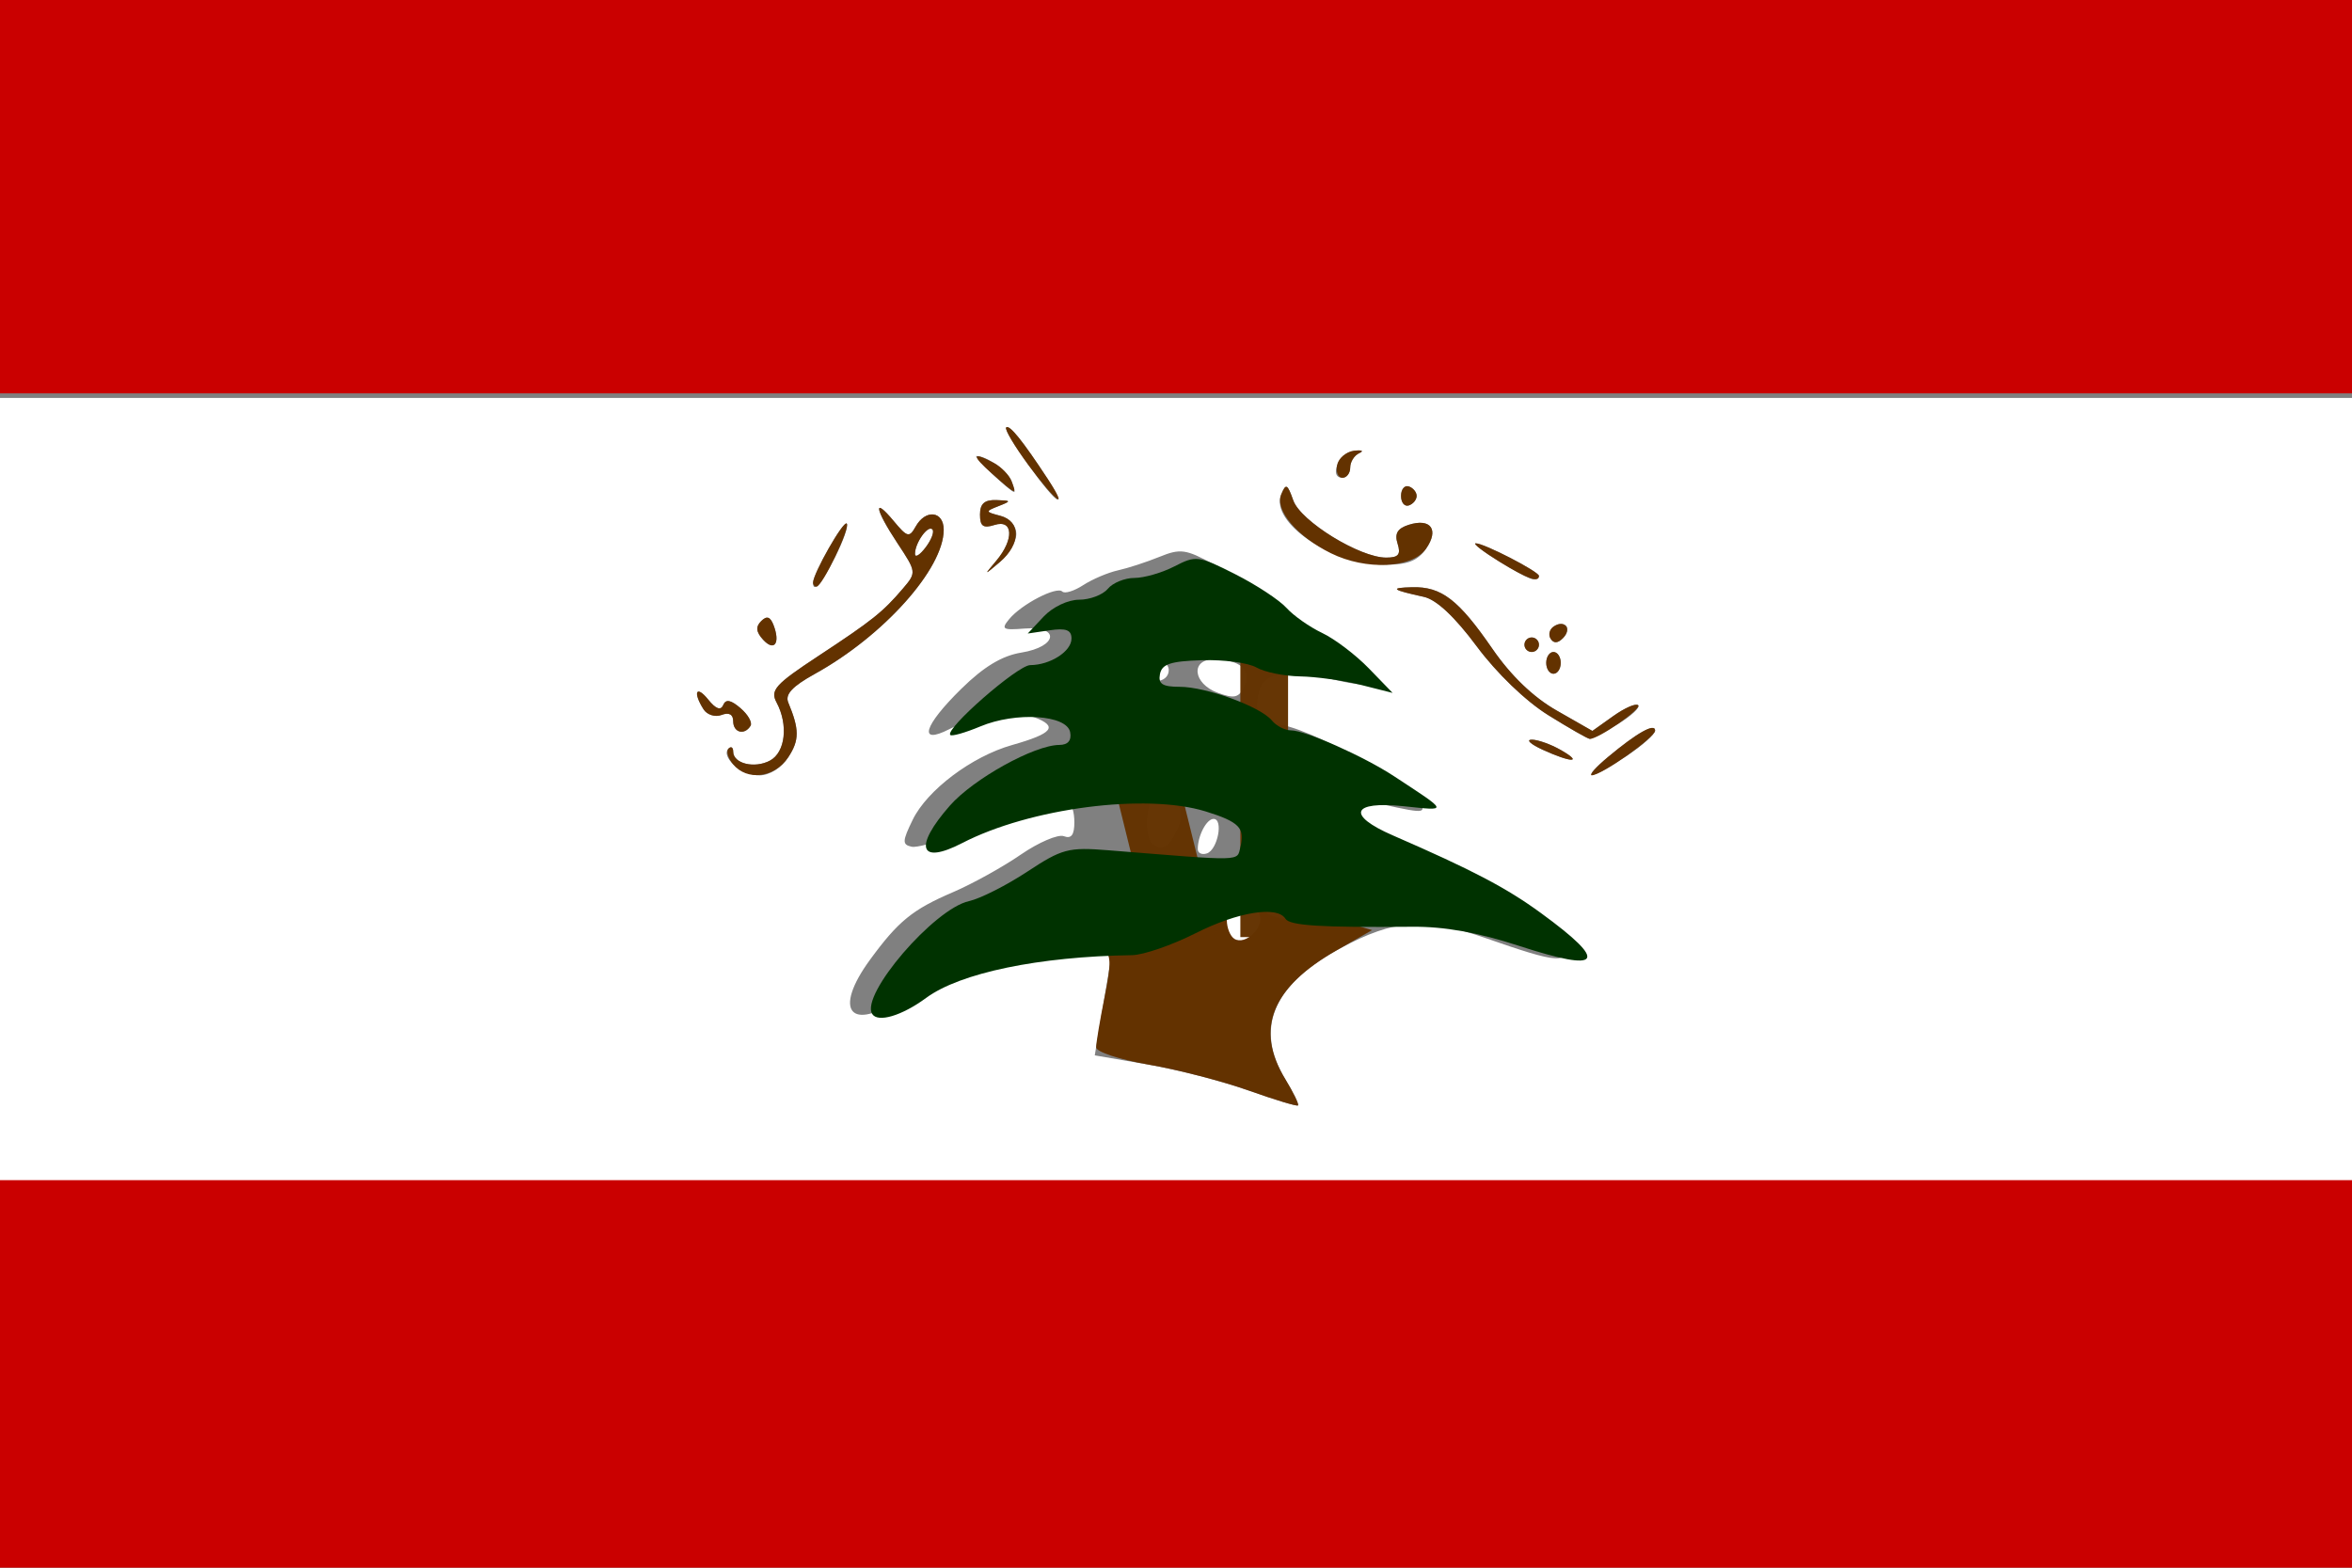 <?xml version="1.0" encoding="UTF-8" standalone="no"?>
<svg
   version="1.1"
   id="svg2"
   width="432"
   height="288"
   viewBox="0 0 432 288"
   sodipodi:docname="Former_Flag_of_the_Lebanese_Army.svg"
   inkscape:version="1.1.1 (3bf5ae0d25, 2021-09-20)"
   xmlns:inkscape="http://www.inkscape.org/namespaces/inkscape"
   xmlns:sodipodi="http://sodipodi.sourceforge.net/DTD/sodipodi-0.dtd"
   xmlns="http://www.w3.org/2000/svg"
   xmlns:svg="http://www.w3.org/2000/svg"
   xmlns:rdf="http://www.w3.org/1999/02/22-rdf-syntax-ns#"
   xmlns:cc="http://creativecommons.org/ns#"
   xmlns:dc="http://purl.org/dc/elements/1.1/">
  <rect x="0" y="0" width="432" height="288" fill="#808080" stroke="none"/>
  <defs
     id="defs6" />
  <sodipodi:namedview
     id="namedview4"
     pagecolor="#ffffff"
     bordercolor="#666666"
     borderopacity="1.0"
     inkscape:pageshadow="2"
     inkscape:pageopacity="0.0"
     inkscape:pagecheckerboard="0"
     showgrid="false"
     inkscape:snap-nodes="false"
     inkscape:snap-others="false"
     inkscape:snap-global="false"
     inkscape:zoom="1.9401172"
     inkscape:cx="80.922948"
     inkscape:cy="113.39521"
     inkscape:window-width="1920"
     inkscape:window-height="1007"
     inkscape:window-x="-9"
     inkscape:window-y="-9"
     inkscape:window-maximized="1"
     inkscape:current-layer="g1187"
     inkscape:document-rotation="0" />
  <g
     inkscape:groupmode="layer"
     inkscape:label="Image"
     id="g8">
    <g
       id="g1187"
       transform="translate(-1.7692307e-6,1.108)">
      <path
         style="fill:#ffffff;stroke-width:1.333"
         d="M 0,144 V 72 h 216 216 v 72 72 H 216 0 Z m 236.077,53.15 c -5.68,-9.317 -2.277,-17.391 10.146,-24.072 9.891,-5.319 15.528,-5.728 26.444,-1.919 13.825,4.825 15.333,4.918 15.333,0.943 0,-2.398 -16.84,-12.952 -28.97,-18.157 -6.854,-2.941 -12.316,-6.086 -12.333,-7.101 -0.02,-1.207 0.983,-1.592 2.97,-1.141 11.988,2.721 12.031,2.724 11.41,0.861 C 259.962,143.218 239.548,132 234.576,132 c -3.198,0 -4.344,-2.084 -3.343,-6.076 0.917,-3.653 5.064,-4.207 14.729,-1.966 2.913,0.675 5.591,0.933 5.952,0.572 0.962,-0.962 -6.518,-7.607 -11.914,-10.583 -2.567,-1.416 -6.167,-3.847 -8,-5.404 -1.833,-1.556 -5.906,-4.239 -9.05,-5.96 -5.145,-2.818 -6.144,-2.956 -10,-1.388 -2.356,0.958 -5.784,2.074 -7.617,2.479 -1.833,0.406 -4.702,1.626 -6.375,2.712 -1.673,1.086 -3.399,1.617 -3.836,1.181 -1.028,-1.028 -7.472,2.307 -9.742,5.042 -1.554,1.873 -1.234,2.076 2.764,1.755 6.63,-0.534 6.139,3.328 -0.561,4.417 -3.542,0.576 -6.876,2.586 -11,6.634 -6.938,6.809 -8.022,10.396 -2.251,7.447 5.774,-2.951 11.545,-3.762 15.652,-2.2 4.435,1.686 3.4,2.974 -4.104,5.103 -7.389,2.097 -15.579,8.26 -18.243,13.729 -1.918,3.936 -1.943,4.562 -0.201,4.947 1.822,0.402 12.705,-3.5 20.34,-7.293 1.711,-0.85 4.111,-1.352 5.333,-1.115 1.223,0.237 2.673,0.476 3.223,0.532 0.55,0.056 1,1.583 1,3.394 0,2.322 -0.567,3.074 -1.927,2.552 -1.06,-0.407 -4.631,1.121 -7.936,3.395 -3.305,2.274 -8.888,5.368 -12.407,6.876 -7.457,3.196 -10.065,5.318 -15.259,12.418 -6.852,9.365 -3.638,13.374 5.676,7.079 5.432,-3.671 18.717,-7.211 30.342,-8.084 l 8.49,-0.637 -0.827,4.888 c -0.455,2.688 -1.182,7.011 -1.615,9.607 l -0.788,4.719 9.792,1.686 c 5.386,0.927 13.692,3.074 18.459,4.77 4.767,1.696 8.849,2.932 9.072,2.746 0.223,-0.186 -0.825,-2.356 -2.328,-4.822 z m -9.855,-26.039 c -1.954,-1.954 -0.829,-5.778 1.699,-5.778 3.403,0 4.713,2.295 2.697,4.725 -1.76,2.121 -3.025,2.424 -4.396,1.053 z M 220,154.887 c 0,-2.475 1.609,-5.553 2.902,-5.553 1.854,0 0.746,5.688 -1.235,6.34 C 220.75,155.975 220,155.621 220,154.887 Z m -8.444,-1.109 c -1.587,-1.587 -0.954,-8.445 0.778,-8.424 4.039,0.05 5.572,2.331 3.953,5.884 -1.559,3.421 -3.049,4.222 -4.731,2.54 z m 12.111,-27.617 c -4.569,-1.672 -5.057,-6.17 -0.667,-6.14 4.78,0.033 7.033,2.036 5.582,4.963 -1.045,2.108 -1.847,2.3 -4.915,1.177 z m -13.444,-3.049 C 208.532,121.421 209.344,120 212,120 c 1.481,0 2.667,0.889 2.667,2 0,2.03 -2.821,2.735 -4.444,1.111 z m -65.431,14.887 c 2.054,-3.134 2.051,-5.094 -0.013,-10.063 -0.614,-1.478 0.764,-2.962 4.849,-5.219 12.674,-7.003 23.707,-19.336 23.707,-26.499 0,-3.457 -3.333,-3.839 -5.15,-0.591 -1.165,2.082 -1.534,1.99 -4.022,-1 -3.893,-4.678 -3.473,-2.21 0.695,4.089 3.479,5.257 3.491,5.361 1,8.283 -3.708,4.35 -5.587,5.849 -15.561,12.417 -7.902,5.203 -8.866,6.274 -7.667,8.515 2.196,4.104 1.628,9.174 -1.198,10.687 -2.837,1.519 -6.763,0.563 -6.763,-1.647 0,-0.777 -0.386,-1.027 -0.857,-0.556 -1.51,1.51 2.409,4.921 5.656,4.921 1.878,0 4.018,-1.34 5.325,-3.336 z m 23.272,-37.331 c -0.033,-1.981 2.347,-5.368 3.184,-4.531 0.399,0.399 -0.149,1.882 -1.218,3.295 -1.069,1.413 -1.954,1.969 -1.966,1.236 z m 130.632,37.156 C 301.613,135.892 304,133.771 304,133.109 c 0,-1.468 -3.323,0.398 -8.667,4.866 -5.235,4.378 -3.355,4.292 3.362,-0.153 z m -12.029,-1.156 c -1.833,-1.048 -4.233,-1.9 -5.333,-1.893 -1.1,0.007 -0.2,0.837 2,1.844 5.297,2.425 7.549,2.458 3.333,0.048 z m 10.484,-4.744 c 2.466,-1.503 4.151,-3.067 3.743,-3.474 -0.407,-0.407 -2.466,0.489 -4.575,1.99 l -3.835,2.731 -6.575,-3.756 c -4.293,-2.452 -8.384,-6.383 -11.788,-11.326 -6.232,-9.049 -9.371,-11.458 -14.75,-11.317 -4.206,0.11 -3.768,0.469 2.159,1.769 2.304,0.505 5.672,3.658 9.704,9.083 3.68,4.952 8.988,10.061 13.138,12.646 3.83,2.385 7.263,4.348 7.63,4.362 0.367,0.014 2.684,-1.205 5.15,-2.708 z m -159.297,0.315 c 0.372,-0.603 -0.455,-2.065 -1.838,-3.249 -1.804,-1.545 -2.704,-1.706 -3.181,-0.571 -0.445,1.058 -1.357,0.725 -2.75,-1.006 -2.204,-2.738 -2.865,-1.376 -0.865,1.782 0.648,1.024 2.139,1.492 3.313,1.042 1.36,-0.522 2.135,-0.109 2.135,1.139 0,2.103 2.073,2.664 3.186,0.863 z m 148.814,-11.571 c 0,-1.1 -0.6,-2 -1.333,-2 -0.733,0 -1.333,0.9 -1.333,2 0,1.1 0.6,2 1.333,2 0.733,0 1.333,-0.9 1.333,-2 z m -144.585,-6.934 c -0.601,-1.565 -1.243,-1.772 -2.282,-0.733 -1.039,1.039 -0.932,2.003 0.377,3.425 2.048,2.225 3.178,0.628 1.905,-2.692 z m 140.585,3.6 C 282.667,116.6 282.067,116 281.333,116 280.6,116 280,116.6 280,117.333 c 0,0.733 0.6,1.333 1.333,1.333 0.733,0 1.333,-0.6 1.333,-1.333 z m 5,-3.445 c -1.271,-1.271 -3.818,0.787 -2.871,2.32 0.563,0.911 1.309,0.888 2.266,-0.07 0.785,-0.785 1.057,-1.797 0.605,-2.25 z M 153.399,101.204 c 1.533,-3.004 2.487,-5.763 2.12,-6.129 -0.608,-0.608 -6.186,9.195 -6.186,10.872 0,1.989 1.559,0.171 4.066,-4.743 z m 129.267,3.49 c 0,-0.797 -10.176,-6.042 -11.614,-5.985 -1.296,0.051 9.22,6.609 10.614,6.618 0.55,0.004 1,-0.281 1,-0.633 z m -96,-7.692 c 0,-1.541 -1.183,-2.894 -2.929,-3.351 -2.795,-0.731 -2.81,-0.812 -0.333,-1.781 2.399,-0.939 2.368,-1.023 -0.405,-1.109 -2.174,-0.068 -3,0.665 -3,2.663 0,2.15 0.587,2.57 2.667,1.91 3.438,-1.091 3.628,2.648 0.333,6.562 -2.331,2.769 -2.33,2.769 0.667,0.232 1.65,-1.397 3,-3.703 3,-5.125 z m 75.245,2.719 c 2.461,-3.513 0.891,-5.701 -3.167,-4.413 -2.07,0.657 -2.633,1.611 -2.044,3.466 0.631,1.99 0.165,2.559 -2.097,2.559 -4.858,0 -15.717,-6.693 -17.066,-10.518 -1.074,-3.046 -1.351,-3.181 -2.218,-1.08 -2.102,5.096 9.279,12.849 18.938,12.902 4.277,0.023 6.076,-0.662 7.654,-2.915 z M 260.2,90 c 0,-0.697 -0.645,-1.482 -1.433,-1.744 -0.788,-0.263 -1.433,0.522 -1.433,1.744 0,1.222 0.645,2.007 1.433,1.744 C 259.555,91.482 260.2,90.697 260.2,90 Z m -67.736,-3.086 c -4.659,-7.096 -7.071,-10.085 -7.66,-9.495 -0.641,0.641 8.356,13.248 9.455,13.248 0.368,0 -0.439,-1.689 -1.794,-3.753 z m -6.663,0.383 c -0.725,-1.89 -4.545,-4.63 -6.455,-4.63 -0.704,0 6.115,6.505 6.945,6.625 0.16,0.023 -0.06,-0.875 -0.49,-1.995 z M 248,84.778 c 0,-1.039 0.75,-2.228 1.667,-2.643 0.917,-0.415 0.474,-0.608 -0.985,-0.429 -2.72,0.334 -4.691,4.961 -2.113,4.961 0.787,0 1.431,-0.85 1.431,-1.889 z"
         id="path1195" />
      <path
         style="fill:#ca0000;stroke-width:1.336"
         d="m 0,251.837 v -36.135 h 216 216 v 36.135 36.135 H 216 0 Z M 0,35.027 V -1.108 H 216 432 V 35.027 71.162 H 216 0 Z"
         id="path1193" />
      <path
         style="fill:#633200;stroke-width:1.333"
         d="m 229.333,199.227 c -4.767,-1.696 -13.017,-3.833 -18.333,-4.749 -5.363,-0.924 -9.667,-2.34 -9.667,-3.182 0,-0.835 0.694,-4.974 1.543,-9.199 1.279,-6.37 1.222,-7.894 -0.333,-8.93 -1.294,-0.862 -0.791,-0.997 1.625,-0.438 2.451,0.567 5.938,-0.42 11.629,-3.293 9.594,-4.843 9.537,-4.834 9.537,-1.515 0,1.423 0.626,2.975 1.392,3.448 2.017,1.247 5.53,-2.115 4.638,-4.438 -0.624,-1.627 -0.401,-1.679 1.265,-0.296 1.14,0.946 3.627,1.356 5.697,0.94 2.021,-0.406 5.929,-0.081 8.684,0.724 l 5.01,1.463 -6.539,3.735 c -11.964,6.833 -15.001,14.472 -9.403,23.654 1.503,2.466 2.551,4.636 2.328,4.822 -0.223,0.186 -4.305,-1.049 -9.072,-2.746 z m -94.693,-59.926 c -0.928,-1.118 -1.301,-2.418 -0.83,-2.889 0.471,-0.471 0.857,-0.221 0.857,0.556 0,2.209 3.926,3.165 6.763,1.647 2.826,-1.512 3.395,-6.583 1.198,-10.687 -1.199,-2.241 -0.235,-3.312 7.667,-8.515 9.975,-6.568 11.853,-8.067 15.561,-12.417 2.491,-2.922 2.479,-3.026 -1,-8.283 -4.168,-6.299 -4.588,-8.767 -0.695,-4.089 2.488,2.99 2.857,3.082 4.022,1 1.818,-3.248 5.15,-2.865 5.15,0.591 0,7.163 -11.034,19.497 -23.706,26.499 -4.085,2.257 -5.463,3.74 -4.849,5.219 2.064,4.969 2.066,6.929 0.013,10.063 -2.48,3.785 -7.551,4.436 -10.151,1.303 z m 36.607,-43.165 c -0.837,-0.837 -3.217,2.549 -3.184,4.531 0.012,0.733 0.897,0.177 1.966,-1.236 1.069,-1.413 1.617,-2.896 1.218,-3.295 z M 295.333,137.975 C 300.677,133.507 304,131.641 304,133.109 c 0,1.264 -9.865,8.229 -11.638,8.217 -0.566,-0.004 0.771,-1.512 2.971,-3.351 z m -12,-1.357 c -2.2,-1.007 -3.1,-1.837 -2,-1.844 1.1,-0.007 3.5,0.845 5.333,1.893 4.215,2.41 1.964,2.377 -3.333,-0.048 z m 1.037,-6.349 c -4.15,-2.584 -9.458,-7.694 -13.138,-12.646 -4.032,-5.425 -7.4,-8.578 -9.704,-9.083 -5.927,-1.3 -6.365,-1.659 -2.159,-1.769 5.38,-0.14 8.518,2.268 14.75,11.317 3.404,4.943 7.495,8.874 11.788,11.326 l 6.575,3.756 3.835,-2.731 c 2.109,-1.502 4.168,-2.398 4.575,-1.99 0.674,0.674 -7.334,6.241 -8.894,6.182 -0.367,-0.014 -3.8,-1.977 -7.63,-4.362 z m -149.704,1.105 c 0,-1.248 -0.775,-1.661 -2.135,-1.139 -1.174,0.451 -2.665,-0.018 -3.313,-1.042 -2,-3.159 -1.34,-4.52 0.865,-1.782 1.393,1.73 2.305,2.064 2.75,1.006 0.478,-1.135 1.377,-0.974 3.181,0.571 1.383,1.185 2.211,2.647 1.838,3.249 -1.113,1.801 -3.186,1.24 -3.186,-0.863 z m 38.81,-2.042 c -115.651,-86.961 -57.826,-43.48 0,0 z M 284,120.667 c 0,-1.1 0.6,-2 1.333,-2 0.733,0 1.333,0.9 1.333,2 0,1.1 -0.6,2 -1.333,2 -0.733,0 -1.333,-0.9 -1.333,-2 z m -143.823,-4.242 c -1.309,-1.422 -1.416,-2.386 -0.377,-3.425 1.039,-1.039 1.681,-0.832 2.282,0.733 1.274,3.319 0.144,4.916 -1.905,2.692 z M 280,117.333 C 280,116.6 280.6,116 281.333,116 c 0.733,0 1.333,0.6 1.333,1.333 0,0.733 -0.6,1.333 -1.333,1.333 -0.733,0 -1.333,-0.6 -1.333,-1.333 z m 4.795,-1.125 c -0.461,-0.747 -0.189,-1.759 0.605,-2.25 2.05,-1.267 3.373,0.468 1.661,2.18 -0.958,0.958 -1.703,0.981 -2.266,0.07 z M 149.333,105.947 c 0,-1.677 5.578,-11.48 6.186,-10.872 0.718,0.718 -4.485,11.592 -5.546,11.592 -0.352,0 -0.64,-0.324 -0.64,-0.72 z m 126,-3.912 c -2.933,-1.807 -4.859,-3.304 -4.28,-3.326 1.437,-0.057 11.614,5.188 11.614,5.985 0,1.313 -2.151,0.533 -7.333,-2.659 z M 183,101.895 c 3.295,-3.914 3.105,-7.653 -0.333,-6.562 C 180.587,95.993 180,95.573 180,93.423 c 0,-1.997 0.826,-2.731 3,-2.663 2.773,0.087 2.803,0.171 0.405,1.109 -2.477,0.969 -2.462,1.05 0.333,1.781 3.825,1 3.79,5.206 -0.071,8.476 -2.997,2.537 -2.998,2.537 -0.667,-0.232 z m 61.473,-1.358 c -6.232,-3.074 -10.341,-7.923 -9.153,-10.803 0.867,-2.101 1.144,-1.966 2.218,1.08 1.349,3.826 12.207,10.518 17.066,10.518 2.262,0 2.729,-0.57 2.097,-2.559 -0.589,-1.854 -0.026,-2.809 2.044,-3.466 4.058,-1.288 5.628,0.899 3.167,4.413 -2.516,3.592 -11.006,3.989 -17.439,0.816 z M 257.333,90 c 0,-1.222 0.645,-2.007 1.433,-1.744 C 259.555,88.518 260.2,89.303 260.2,90 c 0,0.697 -0.645,1.482 -1.433,1.744 C 257.978,92.007 257.333,91.222 257.333,90 Z m -68.432,-5.662 c -2.578,-3.481 -4.422,-6.595 -4.097,-6.92 0.59,-0.59 3.001,2.399 7.66,9.495 3.989,6.076 1.526,4.295 -3.563,-2.576 z m -6.642,1.62 c -3.908,-3.438 -3.779,-4.198 0.338,-1.995 1.332,0.713 2.774,2.213 3.204,3.333 1.003,2.613 0.909,2.578 -3.542,-1.338 z m 63.325,-1.609 c 0.246,-1.275 1.64,-2.464 3.098,-2.643 1.458,-0.179 1.901,0.014 0.985,0.429 C 248.75,82.549 248,83.739 248,84.778 c 0,1.039 -0.644,1.889 -1.431,1.889 -0.787,0 -1.23,-1.043 -0.985,-2.318 z"
         id="path1191"
         sodipodi:nodetypes="ssssssssssssscsssscsssssssssssscccscsssscsscssssssssscsscsssssssssccssssssssssssssssssssssssssscssssscccsssssssssssssssssssssssssss" />
      <rect
         style="opacity:0.98;fill:#633200;fill-opacity:1"
         id="rect1788"
         width="8.762"
         height="58.759"
         x="227.821"
         y="112.288" />
      <rect
         style="opacity:0.98;fill:#633200;fill-opacity:1;stroke-width:1.395"
         id="rect1790"
         width="11.654"
         height="50.447"
         x="164.3"
         y="168.596"
         transform="rotate(-13.892)" />
      <path
         style="fill:#003200;stroke-width:1.333"
         d="m 160.198,185.159 c -2.186,-3.537 11.357,-19.314 17.793,-20.727 2.047,-0.45 6.852,-2.878 10.676,-5.397 6.416,-4.225 7.566,-4.53 14.88,-3.941 25.201,2.03 23.59,2.069 24.283,-0.583 0.908,-3.47 -0.235,-4.646 -6.357,-6.542 -10.995,-3.405 -32.282,-0.641 -44.761,5.812 -7.85,4.059 -8.936,0.736 -2.249,-6.88 4.32,-4.92 15.515,-11.131 20.107,-11.155 1.592,-0.008 2.278,-0.819 1.989,-2.346 -0.605,-3.191 -9.953,-3.788 -16.498,-1.053 -2.749,1.148 -5.23,1.856 -5.514,1.572 -1.072,-1.072 12.366,-12.821 14.68,-12.836 3.691,-0.024 7.579,-2.528 7.579,-4.881 0,-1.582 -0.998,-1.958 -4.018,-1.515 l -4.018,0.59 2.917,-3.105 c 1.659,-1.766 4.471,-3.105 6.521,-3.105 1.982,0 4.351,-0.9 5.264,-2 0.913,-1.1 3.116,-2 4.896,-2 1.78,0 5.087,-0.957 7.35,-2.127 3.931,-2.033 4.426,-1.969 11.151,1.434 3.871,1.958 8.108,4.744 9.417,6.189 1.308,1.446 4.265,3.524 6.571,4.618 2.306,1.094 6.159,4.018 8.562,6.498 l 4.37,4.509 -5.825,-1.471 c -3.204,-0.809 -8.225,-1.511 -11.159,-1.561 -2.933,-0.049 -6.548,-0.788 -8.033,-1.642 -1.485,-0.854 -5.977,-1.454 -9.983,-1.333 -5.771,0.174 -7.377,0.704 -7.732,2.553 -0.348,1.811 0.464,2.333 3.622,2.333 4.864,0 14.863,3.655 16.938,6.191 0.814,0.995 2.388,1.809 3.497,1.809 2.649,0 13.386,4.78 18.951,8.437 10.11,6.643 10.021,6.361 1.738,5.501 -9.539,-0.991 -10.523,1.639 -2,5.348 14.699,6.397 20.858,9.627 27.236,14.283 12.519,9.137 11.273,11.007 -4.017,6.028 -7.563,-2.463 -13.738,-3.569 -19.627,-3.515 -16.794,0.154 -22.512,-0.207 -23.292,-1.47 -1.504,-2.434 -8.741,-1.263 -16.546,2.677 -4.31,2.176 -9.543,3.981 -11.629,4.011 -17.099,0.247 -31.568,3.252 -37.817,7.852 -4.473,3.293 -8.89,4.603 -9.916,2.941 z"
         id="path1189" />
    </g>
  </g>
</svg>
